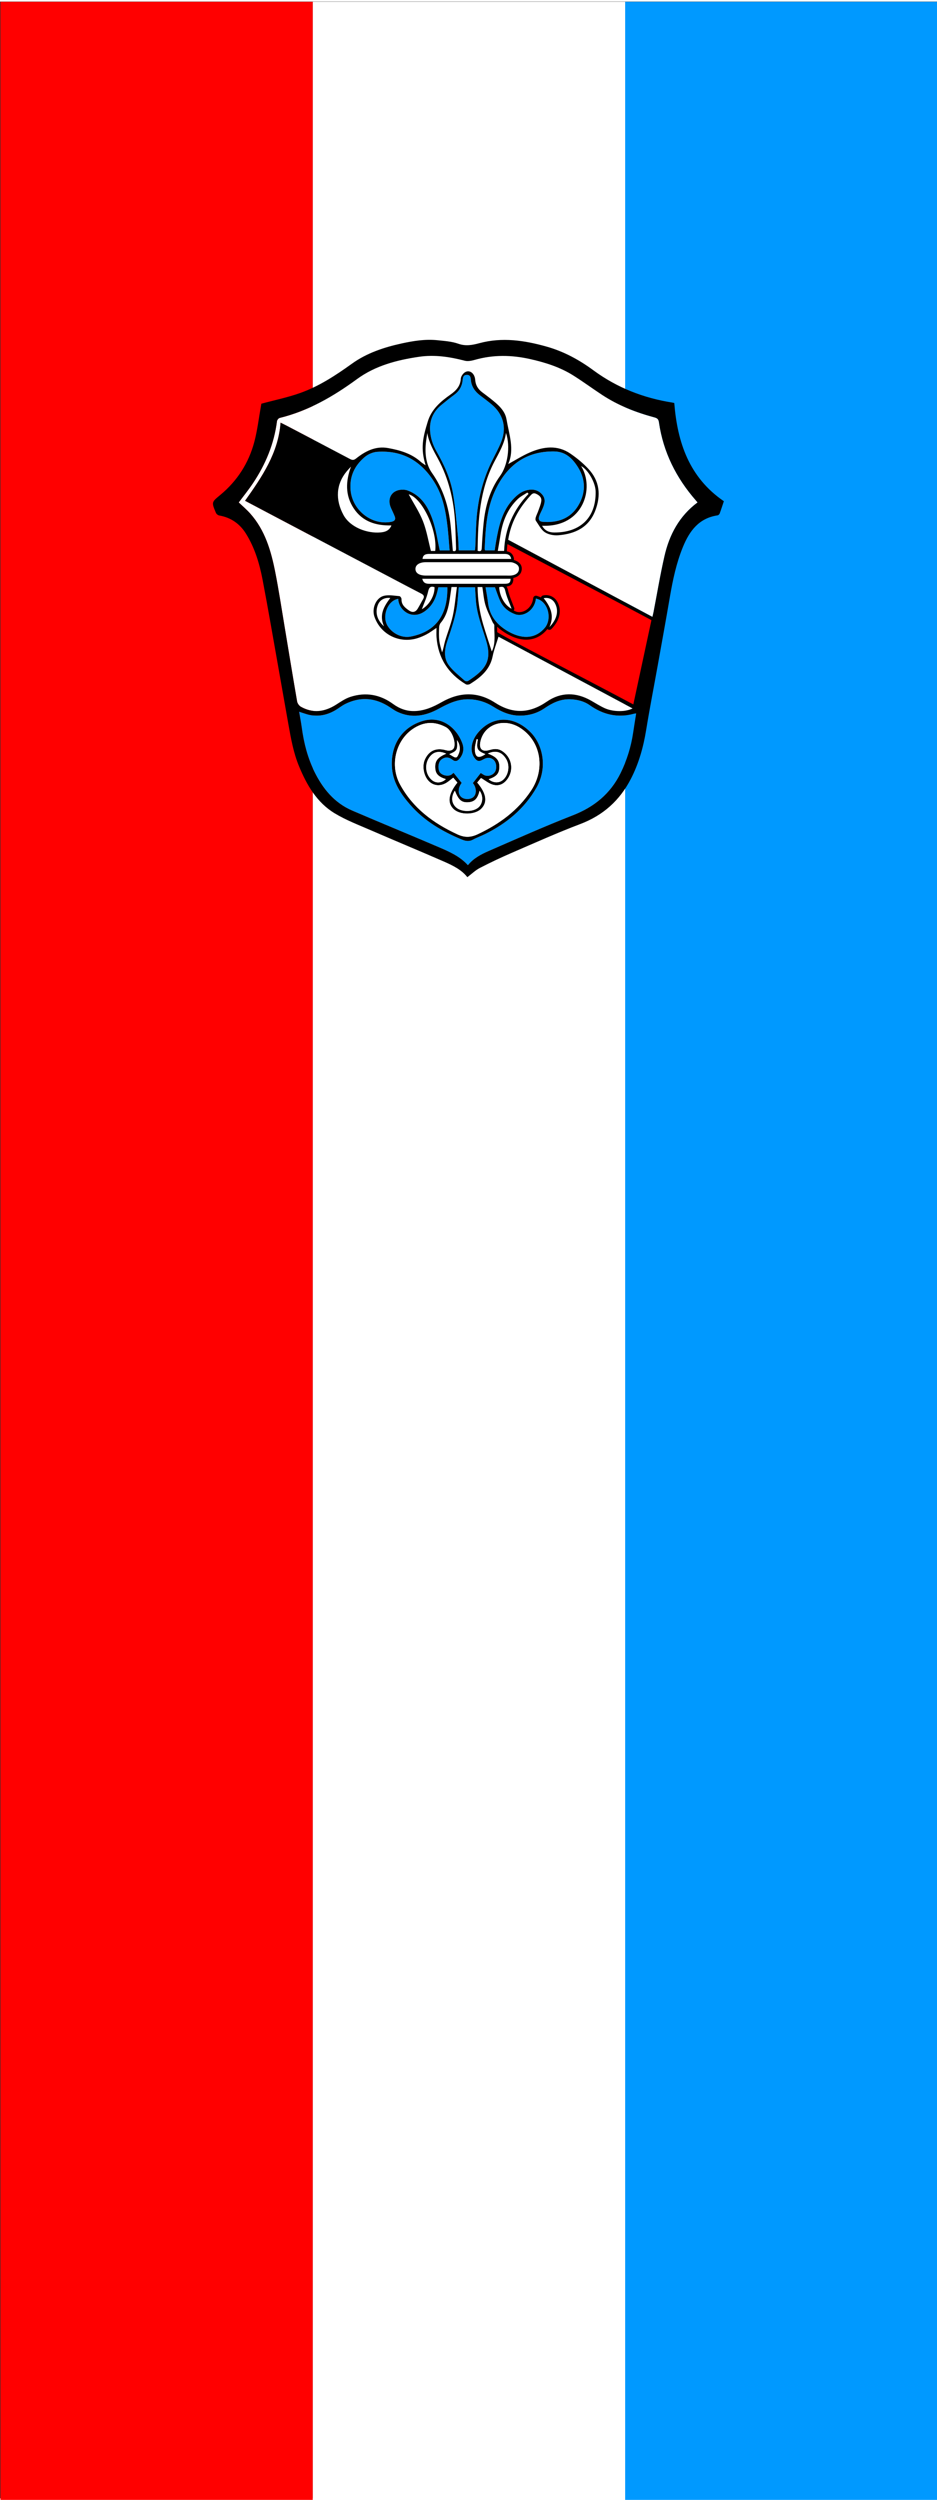 <?xml version="1.0" encoding="UTF-8" standalone="no"?>
<svg
   xmlns:dc="http://purl.org/dc/elements/1.1/"
   xmlns:cc="http://creativecommons.org/ns#"
   xmlns:rdf="http://www.w3.org/1999/02/22-rdf-syntax-ns#"
   xmlns:svg="http://www.w3.org/2000/svg"
   xmlns="http://www.w3.org/2000/svg"
   xmlns:sodipodi="http://sodipodi.sourceforge.net/DTD/sodipodi-0.dtd"
   xmlns:inkscape="http://www.inkscape.org/namespaces/inkscape"
   width="300"
   height="800"
   viewBox="0 0 29.982 79.85"
   version="1.1"
   xml:space="preserve"
   style="clip-rule:evenodd;fill-rule:evenodd;stroke-linejoin:round;stroke-miterlimit:1.414"
   id="svg151"
   sodipodi:docname="Iffeldorf Banner.svg"
   inkscape:version="0.92.4 (5da689c313, 2019-01-14)"><rect x="0" y="0" width="29.982" height="79.85" fill="#333333" stroke="none"/><defs
   id="defs155" /><sodipodi:namedview
   pagecolor="#ffffff"
   bordercolor="#666666"
   borderopacity="1"
   objecttolerance="10"
   gridtolerance="10"
   guidetolerance="10"
   inkscape:pageopacity="0"
   inkscape:pageshadow="2"
   inkscape:window-width="1920"
   inkscape:window-height="1137"
   id="namedview153"
   showgrid="false"
   fit-margin-top="0"
   fit-margin-left="0"
   fit-margin-right="0"
   fit-margin-bottom="0"
   inkscape:zoom="0.74246213"
   inkscape:cx="-194.53567"
   inkscape:cy="397.49772"
   inkscape:window-x="1912"
   inkscape:window-y="-8"
   inkscape:window-maximized="1"
   inkscape:current-layer="Ebene 1" />
    <g
   transform="matrix(4.167,0,0,4.167,-191.132,-258.514)"
   id="g149">
        <g
   id="Ebene 1"
   transform="scale(0.24)">
            
            
            
            
            
            
            
            
            
            
            
            
            
            
            
            
            
            
            
            
            
            
            
            
            
            
            
            
            
            
            
            
            
        <rect
   style="opacity:1;fill:#ff0000;fill-opacity:1;stroke:none;stroke-width:0.074;stroke-linecap:round;stroke-linejoin:round;stroke-miterlimit:4;stroke-dasharray:none;stroke-opacity:1"
   id="rect946"
   width="9.994"
   height="79.951"
   x="191.132"
   y="258.5" /><rect
   style="opacity:1;fill:#0099ff;fill-opacity:1;stroke:none;stroke-width:0.116;stroke-linecap:round;stroke-linejoin:round;stroke-miterlimit:4;stroke-dasharray:none;stroke-opacity:1"
   id="rect948"
   width="9.994"
   height="79.951"
   x="211.119"
   y="258.5" /><rect
   style="clip-rule:evenodd;opacity:1;fill:#ffffff;fill-opacity:1;fill-rule:evenodd;stroke:none;stroke-width:0.116;stroke-linecap:round;stroke-linejoin:round;stroke-miterlimit:4;stroke-dasharray:none;stroke-opacity:1"
   id="rect948-8"
   width="9.994"
   height="79.951"
   x="201.125"
   y="258.5" /><g
   id="g944"
   transform="matrix(0.287,0,0,0.287,143.076,189.373)"><g
     id="g4"
     transform="matrix(0.414,0,0,0.414,190.303,277.75)">
                <path
   inkscape:connector-curvature="0"
   id="path2"
   style="fill:#ffffff;fill-rule:nonzero"
   d="m 132.493,45.64 c -4.928,3.668 -7.584,8.683 -8.899,14.417 -1.149,5.009 -1.986,10.09 -2.964,15.138 -0.069,0.352 -0.163,0.698 -0.294,1.251 -12.974,-6.933 -25.89,-13.836 -38.837,-20.755 0.632,-3.983 2.279,-7.418 4.773,-10.47 0.328,-0.403 0.652,-0.812 1.007,-1.19 0.452,-0.483 0.837,-1.119 1.694,-0.733 0.867,0.392 1.574,0.966 1.438,1.968 -0.119,0.887 -0.496,1.743 -0.793,2.601 -0.208,0.601 -0.508,1.171 -0.697,1.778 -0.087,0.281 -0.125,0.699 0.023,0.911 0.758,1.091 1.396,2.419 2.442,3.113 0.973,0.646 2.431,0.902 3.632,0.803 4.482,-0.368 8.192,-2.082 9.931,-6.63 1.573,-4.114 1.2,-7.974 -1.876,-11.256 -1.433,-1.528 -3.091,-2.899 -4.823,-4.084 -3.494,-2.389 -7.234,-1.896 -10.864,-0.34 -2.058,0.882 -3.969,2.109 -5.888,3.149 1.765,-3.91 0.238,-7.984 -0.456,-12.043 -0.423,-2.47 -2.406,-4.057 -4.294,-5.563 -0.746,-0.596 -1.518,-1.159 -2.279,-1.736 -1.104,-0.839 -1.749,-1.883 -1.857,-3.328 -0.136,-1.799 -1.556,-2.814 -2.779,-2.019 -0.529,0.343 -1.061,1.108 -1.096,1.71 -0.119,2.038 -1.293,3.232 -2.828,4.311 -2.642,1.856 -5.063,3.955 -6.055,7.186 -1.329,4.331 -2.026,7.237 -0.586,11.825 -0.547,-0.389 -0.968,-0.632 -1.322,-0.949 -2.514,-2.25 -5.621,-3.132 -8.814,-3.706 -3.32,-0.597 -6.096,0.822 -8.594,2.815 -0.636,0.507 -1.045,0.45 -1.669,0.12 -5.708,-3.017 -11.427,-6.009 -17.144,-9.007 -0.451,-0.236 -0.909,-0.455 -1.516,-0.757 -0.617,8.203 -4.999,14.587 -9.566,21.022 2.57,1.358 5.058,2.675 7.549,3.988 10.825,5.707 21.651,11.412 32.477,17.117 2.467,1.299 4.929,2.609 7.411,3.88 0.718,0.367 0.917,0.79 0.493,1.505 -0.506,0.853 -0.941,1.748 -1.466,2.588 -0.605,0.966 -1.437,1.071 -2.35,0.431 -1.062,-0.744 -2.047,-1.534 -1.984,-3.048 0.011,-0.267 -0.336,-0.771 -0.549,-0.789 -1.373,-0.116 -2.815,-0.399 -4.12,-0.111 -2.167,0.479 -3.415,3.374 -2.617,5.662 1.688,4.835 6.74,7.22 11.486,5.792 0.902,-0.271 1.784,-0.66 2.617,-1.105 0.837,-0.448 1.6,-1.033 2.601,-1.694 0,0.919 -0.053,1.729 0.009,2.531 0.432,5.576 3.127,9.765 7.883,12.64 0.276,0.168 0.858,0.108 1.154,-0.077 2.864,-1.789 5.353,-3.862 6.074,-7.455 0.353,-1.759 1.023,-3.454 1.577,-5.267 11.876,6.349 23.985,12.821 36.118,19.308 -1.77,0.954 -5.223,0.971 -7.498,-0.061 -1.265,-0.574 -2.447,-1.329 -3.656,-2.021 -4.05,-2.318 -8.145,-2.371 -11.978,0.269 -4.671,3.218 -9.206,3.311 -13.931,0.256 -4.738,-3.063 -9.569,-2.865 -14.367,-0.137 -2.283,1.298 -4.604,2.336 -7.299,2.4 -2.186,0.052 -4.064,-0.659 -5.787,-1.916 -3.5,-2.555 -7.355,-3.23 -11.456,-1.913 -1.373,0.442 -2.63,1.309 -3.867,2.096 -3.074,1.956 -6.225,2.407 -9.488,0.578 -0.47,-0.264 -0.931,-0.9 -1.022,-1.428 C 23.486,92.45 22.391,85.676 21.259,78.908 20.443,74.028 19.706,69.131 18.743,64.279 17.619,58.609 16.004,53.095 12.032,48.636 11.083,47.57 9.981,46.64 8.942,45.641 c 1.241,-1.669 2.617,-3.365 3.825,-5.173 3.389,-5.076 5.691,-10.587 6.468,-16.689 0.042,-0.329 0.422,-0.808 0.727,-0.883 7.742,-1.899 14.451,-5.79 20.822,-10.452 4.945,-3.619 10.742,-5.133 16.719,-6.007 4.187,-0.612 8.265,0.007 12.324,1.066 0.836,0.218 1.861,-0.007 2.735,-0.254 4.93,-1.395 9.871,-1.311 14.821,-0.201 4.102,0.92 8.098,2.182 11.681,4.441 2.629,1.658 5.136,3.506 7.735,5.214 4.342,2.854 9.125,4.716 14.117,6.056 0.777,0.209 1.067,0.527 1.184,1.334 1.161,8.01 4.639,14.939 9.935,21.001 0.13,0.148 0.253,0.301 0.458,0.546" />
            </g><g
     id="g8"
     transform="matrix(0.414,0,0,0.414,190.303,277.75)">
                <path
   inkscape:connector-curvature="0"
   id="path6"
   style="fill:#0099ff;fill-opacity:1;fill-rule:nonzero"
   d="m 66.784,118.407 c -0.261,0.223 -0.418,0.398 -0.611,0.514 -1.009,0.611 -2.831,0.099 -3.229,-0.894 -0.452,-1.13 -0.21,-2.616 0.594,-3.216 0.99,-0.739 1.977,-0.662 2.96,0.098 0.679,0.524 1.299,0.41 1.875,-0.271 1.063,-1.258 1.298,-2.737 0.766,-4.171 -1.612,-4.347 -5.719,-7.444 -10.572,-6.032 -5.967,1.736 -8.955,6.932 -8.325,13.053 0.386,3.762 2.473,6.783 4.89,9.553 3.762,4.312 8.552,7.115 13.771,9.297 1.11,0.464 2.077,0.634 3.178,0.032 1.012,-0.554 2.117,-0.936 3.153,-1.449 5.782,-2.859 10.59,-6.787 13.849,-12.471 3.117,-5.434 1.74,-11.638 -1.597,-14.987 -4.487,-4.504 -10.285,-4.454 -14.123,0.161 -1.835,2.205 -2.263,4.921 -0.98,6.715 0.747,1.044 1.322,1.103 2.432,0.456 0.47,-0.274 1.121,-0.486 1.632,-0.396 1.414,0.247 2.074,1.56 1.734,3.16 -0.242,1.14 -1.556,1.913 -2.831,1.588 -0.429,-0.11 -0.805,-0.434 -1.244,-0.682 -0.724,0.923 -1.43,1.824 -2.125,2.711 0.995,1.189 1.057,2.92 0.188,3.726 -0.814,0.756 -2.496,0.761 -3.329,0.011 -0.933,-0.84 -0.898,-2.465 0.13,-3.778 -0.704,-0.879 -1.419,-1.771 -2.186,-2.728 m 49.183,-15.996 c -0.282,1.786 -0.562,3.465 -0.809,5.149 -0.562,3.82 -1.688,7.46 -3.396,10.924 -2.733,5.543 -7.08,9.11 -12.846,11.357 -7.652,2.983 -15.161,6.336 -22.694,9.619 -2.07,0.902 -4.102,1.976 -5.569,3.812 -2.126,-2.361 -4.952,-3.616 -7.77,-4.823 -7.777,-3.33 -15.606,-6.537 -23.378,-9.878 -4.83,-2.076 -7.942,-5.911 -10.208,-10.518 -1.835,-3.729 -2.837,-7.697 -3.39,-11.798 -0.185,-1.377 -0.457,-2.742 -0.722,-4.3 0.761,0.247 1.375,0.458 1.995,0.647 2.812,0.861 5.442,0.384 7.92,-1.114 0.854,-0.516 1.64,-1.158 2.529,-1.6 3.788,-1.883 7.54,-1.752 11.203,0.375 0.966,0.561 1.851,1.282 2.855,1.753 3.848,1.805 7.559,1.103 11.121,-0.848 2.58,-1.414 5.156,-2.65 8.229,-2.543 2.355,0.082 4.465,0.742 6.427,1.982 2.191,1.384 4.486,2.41 7.156,2.415 2.432,0.005 4.649,-0.611 6.663,-1.981 2.074,-1.411 4.232,-2.508 6.872,-2.42 1.942,0.065 3.744,0.494 5.308,1.601 3.64,2.578 7.561,3.483 11.908,2.282 0.142,-0.039 0.293,-0.047 0.596,-0.093" />
            </g><g
     id="g12"
     transform="matrix(0.414,0,0,0.414,190.303,277.75)">
                <path
   inkscape:connector-curvature="0"
   id="path10"
   style="fill:#0099ff;fill-opacity:1;fill-rule:nonzero"
   d="M 72.533,58.544 H 68.178 C 68.106,57.227 68.09,55.96 67.959,54.704 67.566,50.938 67.285,47.151 66.666,43.421 65.981,39.296 64.264,35.509 62.189,31.883 c -1.021,-1.782 -1.648,-3.696 -1.732,-5.787 -0.111,-2.772 0.955,-4.97 3.056,-6.703 1.14,-0.94 2.295,-1.864 3.483,-2.742 1.337,-0.987 2.074,-2.276 2.241,-3.924 0.069,-0.68 0.145,-1.403 1.105,-1.422 0.983,-0.02 1.05,0.724 1.112,1.395 0.166,1.809 1.124,3.11 2.521,4.168 1.05,0.795 2.11,1.582 3.114,2.433 3.069,2.604 4.038,6.154 2.57,9.926 -0.734,1.887 -1.744,3.667 -2.634,5.492 -2.446,5.018 -3.717,10.341 -4.085,15.888 -0.153,2.312 -0.193,4.631 -0.291,6.946 -0.014,0.31 -0.071,0.619 -0.116,0.991" />
            </g><g
     id="g16"
     transform="matrix(0.414,0,0,0.414,190.303,277.75)">
                <path
   inkscape:connector-curvature="0"
   id="path14"
   style="fill:#0099ff;fill-opacity:1;fill-rule:nonzero"
   d="m 77.867,58.549 h -2.554 c -0.066,-0.159 -0.153,-0.268 -0.148,-0.373 0.229,-5.28 0.492,-10.6 2.7,-15.484 3.226,-7.139 8.532,-10.881 16.032,-10.778 3.078,0.043 4.928,1.918 6.388,4.234 2.155,3.416 2.107,7.037 0.031,10.422 -2.137,3.482 -5.556,4.604 -9.515,4.288 -0.971,-0.078 -1.24,-0.672 -0.956,-1.504 0.243,-0.713 0.627,-1.377 0.925,-2.073 0.535,-1.25 0.908,-2.522 -0.084,-3.722 -1.054,-1.275 -2.451,-1.566 -4.012,-1.245 -1.422,0.293 -2.496,1.105 -3.52,2.129 -3.281,3.283 -4.176,7.522 -4.938,11.833 -0.124,0.706 -0.218,1.416 -0.349,2.273" />
            </g><g
     id="g20"
     transform="matrix(0.414,0,0,0.414,190.303,277.75)">
                <path
   inkscape:connector-curvature="0"
   id="path18"
   style="fill:#0099ff;fill-opacity:1;fill-rule:nonzero"
   d="M 65.723,58.563 H 63.07 c -0.609,-2.722 -0.989,-5.471 -1.859,-8.054 -1.187,-3.527 -3.023,-6.698 -6.828,-8.102 -0.331,-0.122 -0.699,-0.178 -1.054,-0.197 -2.985,-0.16 -4.611,2.194 -3.399,4.908 0.341,0.765 0.719,1.515 1.022,2.294 0.326,0.84 -0.083,1.281 -0.904,1.442 -5.296,1.038 -10.495,-3.091 -10.984,-8.485 -0.34,-3.76 1.086,-6.65 3.814,-8.954 0.886,-0.749 2.181,-1.318 3.33,-1.399 6.843,-0.485 11.908,2.504 15.473,8.266 2.318,3.746 3.037,7.94 3.516,12.202 0.222,1.974 0.346,3.959 0.526,6.079" />
            </g><g
     id="g24"
     transform="matrix(0.414,0,0,0.414,190.303,277.75)">
                <path
   inkscape:connector-curvature="0"
   id="path22"
   style="fill:#0099ff;fill-opacity:1;fill-rule:nonzero"
   d="m 68.187,68.474 h 4.388 c 0.076,1.231 0.13,2.452 0.23,3.67 0.299,3.659 1.638,7.042 2.704,10.511 1.728,5.624 -0.098,7.952 -4.759,11.008 -0.225,0.148 -0.773,0.122 -0.963,-0.051 -1.466,-1.328 -3.086,-2.557 -4.257,-4.118 -1.413,-1.885 -1.195,-4.19 -0.496,-6.337 1.137,-3.488 2.421,-6.93 2.797,-10.614 0.134,-1.309 0.231,-2.622 0.356,-4.069" />
            </g><g
     id="g28"
     transform="matrix(0.414,0,0,0.414,190.303,277.75)">
                <path
   inkscape:connector-curvature="0"
   id="path26"
   style="fill:#0099ff;fill-opacity:1;fill-rule:nonzero"
   d="m 51.895,71.592 c 0.071,2.962 3.55,5.802 7.039,3.418 1.967,-1.344 2.978,-3.265 3.518,-5.503 0.082,-0.34 0.159,-0.681 0.241,-1.031 h 2.425 c 0.117,6.787 -2.53,11.84 -9.883,13.271 -2.38,0.462 -4.992,-0.842 -6.238,-2.934 -1.561,-2.621 0.062,-6.791 2.898,-7.221" />
            </g><g
     id="g32"
     transform="matrix(0.414,0,0,0.414,190.303,277.75)">
                <path
   inkscape:connector-curvature="0"
   id="path30"
   style="fill:#0099ff;fill-opacity:1;fill-rule:nonzero"
   d="m 75.405,68.483 h 2.536 c 0.478,1.268 0.874,2.558 1.442,3.767 0.798,1.699 2.184,2.793 3.939,3.462 2.173,0.829 5.272,-0.856 5.652,-4.222 0.423,0.167 0.849,0.27 1.204,0.488 2.345,1.443 2.956,5.297 1.192,7.4 -2.346,2.798 -5.724,3.228 -9.546,1.157 -3.193,-1.73 -5.344,-4.233 -5.772,-7.99 -0.152,-1.328 -0.418,-2.643 -0.647,-4.062" />
            </g><g
     id="g36"
     transform="matrix(0.414,0,0,0.414,190.303,277.75)">
                <path
   inkscape:connector-curvature="0"
   id="path34"
   style="fill:#ffffff;fill-rule:nonzero"
   d="m 70.463,65.325 c -3.717,10e-4 -7.434,0.002 -11.15,0 -1.759,-0.001 -2.788,-0.662 -2.789,-1.783 -10e-4,-1.097 1.085,-1.816 2.782,-1.817 7.434,-0.003 14.867,-0.002 22.301,0.002 0.358,0 0.737,-0.03 1.069,0.074 0.912,0.285 1.827,0.746 1.722,1.844 -0.099,1.034 -0.964,1.517 -1.947,1.651 -0.511,0.07 -1.038,0.027 -1.557,0.027 -3.477,0.002 -6.954,0.001 -10.431,0.002" />
            </g><g
     id="g40"
     transform="matrix(0.414,0,0,0.414,190.303,277.75)">
                <path
   inkscape:connector-curvature="0"
   id="path38"
   style="fill:#ffffff;fill-rule:nonzero"
   d="m 39.168,35.992 c -1.428,3.917 -1.618,7.693 0.735,11.246 2.351,3.551 5.942,4.687 10.151,4.588 -0.597,1.486 -1.801,1.785 -2.942,1.888 -3.5,0.315 -8.122,-1.3 -9.966,-4.695 -2.25,-4.142 -1.984,-8.294 0.838,-11.715 0.375,-0.454 0.788,-0.875 1.184,-1.312" />
            </g><g
     id="g44"
     transform="matrix(0.414,0,0,0.414,190.303,277.75)">
                <path
   inkscape:connector-curvature="0"
   id="path42"
   style="fill:#ffffff;fill-rule:nonzero"
   d="m 90.629,51.91 c 11.197,0.462 14.179,-10.234 10.505,-16.054 1.838,0.933 3.881,4.404 3.915,6.9 0.1,7.195 -4.358,11.006 -11.135,10.975 -1.271,-0.005 -2.517,-0.383 -3.285,-1.821" />
            </g><g
     id="g48"
     transform="matrix(0.414,0,0,0.414,190.303,277.75)">
                <path
   inkscape:connector-curvature="0"
   id="path46"
   style="fill:#ffffff;fill-rule:nonzero"
   d="m 73.269,58.663 c 0.082,-8.335 0.591,-16.519 4.535,-24.043 1.276,-2.433 2.69,-4.796 3.1,-7.699 1.253,3.735 0.435,8.793 -1.586,11.579 -2.753,3.792 -3.973,8.137 -4.44,12.725 -0.226,2.222 -0.377,4.453 -0.493,6.684 -0.041,0.779 -0.313,1.001 -1.116,0.754" />
            </g><g
     id="g52"
     transform="matrix(0.414,0,0,0.414,190.303,277.75)">
                <path
   inkscape:connector-curvature="0"
   id="path50"
   style="fill:#ffffff;fill-rule:nonzero"
   d="m 59.711,26.952 c 0.435,2.561 1.671,4.716 2.847,6.879 2.932,5.39 4.302,11.195 4.651,17.271 0.13,2.27 0.155,4.546 0.246,6.818 0.026,0.648 -0.12,1.024 -0.862,0.765 -0.195,-2.266 -0.356,-4.524 -0.588,-6.775 -0.533,-5.142 -1.978,-9.904 -5.039,-14.225 -1.56,-2.202 -1.907,-5.036 -1.653,-7.808 0.09,-0.979 0.263,-1.95 0.398,-2.925" />
            </g><g
     id="g56"
     transform="matrix(0.414,0,0,0.414,190.303,277.75)">
                <path
   inkscape:connector-curvature="0"
   id="path54"
   style="fill:#ffffff;fill-rule:nonzero"
   d="m 58.429,60.853 c 0.13,-1.264 1.014,-1.36 1.972,-1.36 4.717,0.002 9.435,10e-4 14.152,10e-4 1.998,0 3.997,-0.003 5.996,10e-4 0.868,0.002 1.548,0.27 1.766,1.358 z" />
            </g><g
     id="g60"
     transform="matrix(0.414,0,0,0.414,190.303,277.75)">
                <path
   inkscape:connector-curvature="0"
   id="path58"
   style="fill:#ffffff;fill-rule:nonzero"
   d="m 66.231,68.404 h 1.456 c -0.36,2.641 -0.554,5.22 -1.099,7.723 -0.507,2.322 -1.421,4.553 -2.092,6.842 -0.278,0.949 -0.391,1.947 -0.808,3.038 -0.258,-1.062 -0.622,-2.112 -0.746,-3.189 -0.136,-1.185 -0.087,-2.397 -0.042,-3.594 0.016,-0.402 0.174,-0.876 0.43,-1.179 1.594,-1.887 2.108,-4.164 2.453,-6.512 0.15,-1.02 0.293,-2.042 0.448,-3.129" />
            </g><g
     id="g64"
     transform="matrix(0.414,0,0,0.414,190.303,277.75)">
                <path
   inkscape:connector-curvature="0"
   id="path62"
   style="fill:#ffffff;fill-rule:nonzero"
   d="m 73.259,68.415 h 1.282 c 0.263,1.628 0.368,3.276 0.823,4.821 0.475,1.611 1.283,3.125 1.958,4.676 0.122,0.28 0.452,0.537 0.444,0.798 -0.061,2.254 0.399,4.555 -0.534,6.739 -0.088,0.206 -0.207,0.4 -0.155,0.301 -0.752,-2.355 -1.61,-4.865 -2.353,-7.408 -0.937,-3.215 -1.428,-6.506 -1.465,-9.927" />
            </g><g
     id="g68"
     transform="matrix(0.414,0,0,0.414,190.303,277.75)">
                <path
   inkscape:connector-curvature="0"
   id="path66"
   style="fill:#ffffff;fill-rule:nonzero"
   d="m 58.358,66.183 h 23.795 c -0.055,1.06 -0.355,1.342 -1.587,1.35 -2.953,0.019 -5.906,0.006 -8.86,0.005 -3.831,-10e-4 -7.662,-0.006 -11.493,-0.002 -0.86,0 -1.566,-0.199 -1.855,-1.353" />
            </g><g
     id="g72"
     transform="matrix(0.414,0,0,0.414,190.303,277.75)">
                <path
   inkscape:connector-curvature="0"
   id="path70"
   style="fill:#ffffff;fill-rule:nonzero"
   d="m 86.985,43.328 c -4.116,4.297 -6.375,9.387 -6.586,15.371 h -1.704 c 0.258,-1.519 0.52,-2.95 0.742,-4.387 0.572,-3.685 1.937,-6.998 4.671,-9.609 0.732,-0.7 1.695,-1.157 2.552,-1.725 0.108,0.116 0.217,0.233 0.325,0.35" />
            </g><g
     id="g76"
     transform="matrix(0.414,0,0,0.414,190.303,277.75)">
                <path
   inkscape:connector-curvature="0"
   id="path74"
   style="fill:#ffffff;fill-rule:nonzero"
   d="m 54.706,43.451 c 3.633,0.97 7.795,9.726 7.142,15.255 h -1.155 c -0.712,-2.751 -1.154,-5.491 -2.148,-8.015 -0.996,-2.531 -2.542,-4.846 -3.839,-7.24" />
            </g><g
     id="g80"
     transform="matrix(0.414,0,0,0.414,190.303,277.75)">
                <path
   inkscape:connector-curvature="0"
   id="path78"
   style="fill:#ffffff;fill-rule:nonzero"
   d="m 49.752,71.348 c -1.694,2.248 -3.081,4.566 -1.695,7.639 -1.918,-1.694 -2.465,-3.863 -1.594,-5.9 0.531,-1.244 1.783,-1.913 3.289,-1.739" />
            </g><g
     id="g84"
     transform="matrix(0.414,0,0,0.414,190.303,277.75)">
                <path
   inkscape:connector-curvature="0"
   id="path82"
   style="fill:#ffffff;fill-rule:nonzero"
   d="m 92.591,79.193 c 1.22,-2.685 0.701,-5.024 -1.543,-7.781 1.246,-0.276 2.414,0.242 3.026,1.343 1.103,1.981 0.621,4.289 -1.483,6.438" />
            </g><g
     id="g88"
     transform="matrix(0.414,0,0,0.414,190.303,277.75)">
                <path
   inkscape:connector-curvature="0"
   id="path86"
   style="fill:#ffffff;fill-rule:nonzero"
   d="m 58.248,74.382 c 0.573,-1.562 1.318,-3.119 1.689,-4.761 0.259,-1.149 0.648,-1.512 1.726,-1.178 0.08,2.25 -1.457,4.862 -3.415,5.939" />
            </g><g
     id="g92"
     transform="matrix(0.414,0,0,0.414,190.303,277.75)">
                <path
   inkscape:connector-curvature="0"
   id="path90"
   style="fill:#ffffff;fill-rule:nonzero"
   d="m 79.066,68.456 c 0.878,-0.233 1.377,-0.197 1.643,0.967 0.383,1.678 1.131,3.272 1.697,4.829 -1.782,-0.876 -3.204,-3.277 -3.34,-5.796" />
            </g><g
     id="g96"
     transform="matrix(0.414,0,0,0.414,190.303,277.75)">
                <path
   inkscape:connector-curvature="0"
   id="path94"
   style="fill:#000000;fill-rule:nonzero"
   d="m 65.634,113.398 c 0.262,0.155 0.5,0.289 0.73,0.435 1.119,0.709 1.327,0.641 1.836,-0.614 0.484,-1.191 0.307,-2.524 -0.474,-3.582 0.153,2.651 0.058,2.825 -2.092,3.761 m 7.694,-3.991 c -0.116,-0.009 -0.231,-0.017 -0.347,-0.026 -0.166,0.949 -0.51,1.906 -0.462,2.843 0.101,1.993 0.929,2.369 2.582,1.338 0.079,-0.049 0.15,-0.112 0.244,-0.184 -2.203,-0.889 -2.48,-1.445 -2.017,-3.971 m -8.521,3.858 c -2.042,-0.916 -3.634,-0.497 -4.71,1.24 -1.202,1.94 -0.768,4.601 0.972,5.951 1.068,0.829 2.575,0.689 3.648,-0.34 -2.089,-0.665 -2.812,-1.454 -2.873,-3.133 -0.064,-1.8 0.686,-2.741 2.963,-3.718 m 11.205,-0.035 c 2.361,0.871 3.158,1.839 3.113,3.664 -0.043,1.731 -0.75,2.528 -2.884,3.249 1.174,1.012 2.708,1.107 3.793,0.234 1.492,-1.201 2.003,-3.768 0.974,-5.573 -0.88,-1.543 -2.377,-2.756 -4.996,-1.574 m -2.217,10.004 c -0.505,2.125 -1.359,3.001 -3.026,3.106 -1.822,0.115 -2.625,-0.573 -3.637,-3.113 -1.08,1.695 -0.915,3.439 0.431,4.572 1.473,1.239 4.622,1.163 6.011,-0.146 1.143,-1.077 1.242,-3.055 0.221,-4.419 m -0.637,-2.205 c 2.5,2.96 2.84,5.33 1.067,7.074 -1.702,1.675 -5.689,1.716 -7.421,0.077 -1.763,-1.669 -1.429,-4.087 1.015,-7.141 -0.373,-0.439 -0.753,-0.885 -1.12,-1.315 -0.619,0.474 -1.132,0.922 -1.698,1.288 -1.657,1.071 -3.447,0.967 -4.753,-0.234 -1.477,-1.359 -2.019,-4.155 -1.162,-5.989 1.102,-2.36 3.024,-3.205 5.612,-2.467 1.135,0.324 2.058,-0.02 2.267,-0.844 0.416,-1.644 -0.718,-4.536 -2.247,-5.349 -2.362,-1.257 -4.81,-1.559 -7.348,-0.401 -5.798,2.646 -8.09,10.131 -4.987,15.822 3.483,6.389 8.953,10.414 15.416,13.411 1.998,0.926 3.595,0.878 5.549,-0.045 5.779,-2.728 10.742,-6.338 14.329,-11.743 3.925,-5.913 2.605,-13.472 -3.175,-16.983 -4.32,-2.623 -9.568,-0.775 -10.499,3.905 -0.379,1.911 0.525,2.745 2.4,2.198 1.136,-0.331 2.231,-0.498 3.337,0.176 2.71,1.652 3.413,5.114 1.52,7.674 -1.137,1.538 -2.679,2.035 -4.424,1.267 -0.926,-0.407 -1.749,-1.047 -2.654,-1.604 -0.313,0.373 -0.643,0.768 -1.024,1.223 m -6.373,-2.622 c 0.767,0.957 1.482,1.849 2.186,2.727 -1.028,1.314 -1.063,2.939 -0.131,3.778 0.834,0.751 2.516,0.746 3.329,-0.01 0.87,-0.807 0.807,-2.537 -0.187,-3.726 0.694,-0.887 1.401,-1.789 2.124,-2.712 0.44,0.249 0.815,0.573 1.245,0.683 1.274,0.325 2.589,-0.448 2.831,-1.588 0.34,-1.6 -0.321,-2.913 -1.734,-3.16 -0.511,-0.09 -1.162,0.122 -1.632,0.396 -1.111,0.647 -1.685,0.587 -2.432,-0.457 -1.283,-1.793 -0.855,-4.509 0.979,-6.715 3.839,-4.614 9.636,-4.664 14.124,-0.161 3.337,3.349 4.713,9.553 1.597,14.988 -3.26,5.684 -8.067,9.612 -13.849,12.471 -1.037,0.513 -2.141,0.895 -3.153,1.448 -1.102,0.603 -2.068,0.433 -3.178,-0.031 -5.22,-2.182 -10.01,-4.986 -13.772,-9.298 -2.417,-2.769 -4.503,-5.79 -4.89,-9.552 -0.629,-6.121 2.358,-11.317 8.325,-13.053 4.854,-1.413 8.961,1.685 10.573,6.031 0.532,1.435 0.296,2.914 -0.767,4.172 -0.576,0.681 -1.196,0.795 -1.874,0.271 -0.983,-0.76 -1.97,-0.837 -2.961,-0.098 -0.804,0.6 -1.046,2.086 -0.593,3.215 0.397,0.994 2.22,1.506 3.229,0.895 0.192,-0.116 0.349,-0.291 0.611,-0.514" />
            </g><g
     id="g100"
     transform="matrix(0.414,0,0,0.414,190.303,277.75)">
                <path
   inkscape:connector-curvature="0"
   id="path98"
   style="fill:#ffffff;fill-rule:nonzero"
   d="m 73.158,121.029 c 0.381,-0.455 0.711,-0.85 1.024,-1.223 0.905,0.556 1.728,1.196 2.653,1.603 1.746,0.768 3.288,0.271 4.425,-1.266 1.893,-2.56 1.189,-6.022 -1.52,-7.674 -1.106,-0.675 -2.202,-0.508 -3.338,-0.176 -1.874,0.546 -2.779,-0.287 -2.399,-2.199 0.93,-4.679 6.179,-6.527 10.498,-3.904 5.78,3.511 7.101,11.07 3.176,16.983 -3.588,5.404 -8.551,9.014 -14.33,11.743 -1.953,0.922 -3.551,0.971 -5.549,0.044 -6.462,-2.996 -11.933,-7.021 -15.416,-13.41 -3.102,-5.691 -0.811,-13.176 4.987,-15.822 2.539,-1.158 4.987,-0.856 7.348,0.4 1.529,0.814 2.664,3.706 2.247,5.35 -0.209,0.824 -1.132,1.167 -2.267,0.844 -2.587,-0.738 -4.509,0.107 -5.612,2.467 -0.857,1.834 -0.314,4.629 1.163,5.989 1.305,1.201 3.096,1.304 4.752,0.234 0.566,-0.366 1.08,-0.815 1.699,-1.288 0.366,0.43 0.746,0.876 1.12,1.314 -2.444,3.055 -2.778,5.473 -1.016,7.141 1.732,1.64 5.719,1.599 7.422,-0.076 1.773,-1.745 1.433,-4.115 -1.067,-7.074" />
            </g><g
     id="g104"
     transform="matrix(0.414,0,0,0.414,190.303,277.75)">
                <path
   inkscape:connector-curvature="0"
   id="path102"
   style="fill:#ffffff;fill-rule:nonzero"
   d="m 73.795,123.234 c 1.021,1.364 0.922,3.342 -0.221,4.42 -1.389,1.308 -4.538,1.385 -6.011,0.145 -1.347,-1.132 -1.511,-2.877 -0.431,-4.572 1.012,2.54 1.815,3.228 3.637,3.113 1.667,-0.105 2.521,-0.981 3.026,-3.106" />
            </g><g
     id="g108"
     transform="matrix(0.414,0,0,0.414,190.303,277.75)">
                <path
   inkscape:connector-curvature="0"
   id="path106"
   style="fill:#ffffff;fill-rule:nonzero"
   d="m 76.011,113.23 c 2.62,-1.182 4.116,0.031 4.996,1.574 1.029,1.804 0.518,4.371 -0.974,5.572 -1.084,0.873 -2.618,0.779 -3.793,-0.234 2.134,-0.721 2.842,-1.517 2.885,-3.248 0.045,-1.826 -0.752,-2.794 -3.114,-3.664" />
            </g><g
     id="g112"
     transform="matrix(0.414,0,0,0.414,190.303,277.75)">
                <path
   inkscape:connector-curvature="0"
   id="path110"
   style="fill:#ffffff;fill-rule:nonzero"
   d="m 64.807,113.265 c -2.277,0.976 -3.028,1.918 -2.963,3.718 0.061,1.679 0.784,2.468 2.873,3.133 -1.073,1.029 -2.58,1.169 -3.649,0.34 -1.739,-1.351 -2.173,-4.011 -0.971,-5.952 1.076,-1.736 2.668,-2.155 4.71,-1.239" />
            </g><g
     id="g116"
     transform="matrix(0.414,0,0,0.414,190.303,277.75)">
                <path
   inkscape:connector-curvature="0"
   id="path114"
   style="fill:#ffffff;fill-rule:nonzero"
   d="m 73.327,109.407 c -0.463,2.526 -0.185,3.082 2.017,3.972 -0.094,0.071 -0.164,0.134 -0.243,0.184 -1.654,1.03 -2.481,0.654 -2.583,-1.338 -0.047,-0.938 0.296,-1.895 0.463,-2.844 0.115,0.009 0.231,0.017 0.346,0.026" />
            </g><g
     id="g120"
     transform="matrix(0.414,0,0,0.414,190.303,277.75)">
                <path
   inkscape:connector-curvature="0"
   id="path118"
   style="fill:#ffffff;fill-rule:nonzero"
   d="m 65.634,113.398 c 2.15,-0.936 2.245,-1.11 2.092,-3.761 0.781,1.058 0.958,2.391 0.474,3.582 -0.509,1.255 -0.717,1.323 -1.836,0.614 -0.23,-0.146 -0.468,-0.28 -0.73,-0.435" />
            </g><g
     id="g124"
     transform="matrix(0.414,0,0,0.414,190.303,277.75)">
                <path
   inkscape:connector-curvature="0"
   id="path122"
   style="fill:#000000;fill-rule:nonzero"
   d="m 79.066,68.456 c 0.136,2.519 1.558,4.92 3.34,5.796 -0.566,-1.557 -1.314,-3.151 -1.697,-4.829 -0.266,-1.164 -0.765,-1.2 -1.643,-0.967 m -20.818,5.927 c 1.958,-1.077 3.495,-3.69 3.415,-5.94 -1.078,-0.334 -1.467,0.03 -1.727,1.179 -0.37,1.642 -1.115,3.199 -1.688,4.761 m 34.343,4.81 c 2.104,-2.149 2.586,-4.457 1.483,-6.438 -0.612,-1.1 -1.78,-1.619 -3.026,-1.343 2.244,2.757 2.763,5.096 1.543,7.781 M 49.752,71.349 c -1.505,-0.175 -2.757,0.494 -3.289,1.739 -0.87,2.037 -0.324,4.206 1.594,5.899 -1.385,-3.073 10e-4,-5.391 1.695,-7.638 m 4.954,-27.898 c 1.297,2.394 2.843,4.709 3.84,7.24 0.993,2.524 1.436,5.264 2.147,8.015 h 1.155 C 62.501,53.177 58.339,44.421 54.706,43.451 m 32.279,-0.123 c -0.108,-0.117 -0.216,-0.234 -0.325,-0.351 -0.857,0.569 -1.82,1.026 -2.552,1.725 -2.734,2.612 -4.099,5.925 -4.67,9.61 -0.223,1.437 -0.484,2.868 -0.743,4.387 h 1.704 C 80.61,52.714 82.87,47.625 86.985,43.328 M 58.358,66.184 c 0.289,1.154 0.996,1.353 1.855,1.352 3.831,-0.003 7.663,0.002 11.494,0.003 2.953,0.001 5.906,0.014 8.86,-0.005 1.231,-0.008 1.532,-0.291 1.586,-1.35 z m 14.901,2.231 c 0.036,3.421 0.527,6.712 1.466,9.927 0.742,2.543 1.599,5.053 2.352,7.408 -0.052,0.099 0.066,-0.095 0.154,-0.301 0.934,-2.184 0.474,-4.485 0.535,-6.74 0.007,-0.261 -0.322,-0.517 -0.444,-0.798 -0.676,-1.55 -1.483,-3.064 -1.958,-4.675 -0.455,-1.545 -0.56,-3.193 -0.823,-4.821 z m -7.027,-0.011 c -0.156,1.087 -0.298,2.109 -0.448,3.129 -0.345,2.348 -0.86,4.625 -2.454,6.513 -0.256,0.303 -0.414,0.776 -0.429,1.178 -0.046,1.197 -0.094,2.409 0.042,3.594 0.123,1.077 0.487,2.127 0.745,3.189 0.417,-1.091 0.531,-2.089 0.809,-3.038 0.671,-2.289 1.585,-4.52 2.091,-6.842 0.546,-2.503 0.74,-5.082 1.1,-7.723 z m -7.803,-7.551 h 23.886 c -0.218,-1.087 -0.899,-1.356 -1.766,-1.357 -1.999,-0.004 -3.998,-0.001 -5.996,-0.001 -4.718,0 -9.435,0 -14.152,-10e-4 -0.958,-10e-4 -1.842,0.096 -1.972,1.359 m 1.282,-33.901 c -0.135,0.975 -0.308,1.946 -0.398,2.925 -0.254,2.772 0.093,5.606 1.653,7.808 3.061,4.321 4.506,9.083 5.039,14.226 0.232,2.25 0.393,4.509 0.588,6.775 0.742,0.258 0.888,-0.117 0.862,-0.765 C 67.364,55.648 67.339,53.372 67.209,51.102 66.86,45.026 65.49,39.222 62.558,33.831 61.382,31.668 60.146,29.513 59.711,26.952 m 13.558,31.711 c 0.803,0.248 1.076,0.026 1.116,-0.754 0.116,-2.23 0.267,-4.461 0.493,-6.683 0.467,-4.589 1.688,-8.933 4.44,-12.726 2.021,-2.785 2.839,-7.843 1.586,-11.578 -0.41,2.902 -1.824,5.266 -3.1,7.699 -3.944,7.524 -4.453,15.707 -4.535,24.042 M 90.63,51.911 c 0.767,1.438 2.014,1.815 3.284,1.821 6.778,0.03 11.235,-3.78 11.136,-10.975 -0.035,-2.496 -2.077,-5.968 -3.915,-6.901 3.673,5.821 0.692,16.516 -10.505,16.055 M 39.168,35.993 c -0.395,0.436 -0.809,0.858 -1.183,1.312 -2.823,3.421 -3.088,7.573 -0.839,11.714 1.845,3.396 6.466,5.011 9.966,4.696 1.142,-0.103 2.346,-0.402 2.943,-1.888 -4.209,0.098 -7.801,-1.038 -10.151,-4.588 -2.353,-3.553 -2.163,-7.329 -0.736,-11.246 m 31.295,29.331 c 3.477,0 6.954,0.001 10.431,0 0.52,0 1.046,0.043 1.557,-0.027 0.983,-0.135 1.848,-0.617 1.947,-1.651 0.105,-1.099 -0.81,-1.559 -1.722,-1.845 -0.331,-0.104 -0.711,-0.074 -1.069,-0.074 -7.434,-0.003 -14.867,-0.005 -22.301,-10e-4 -1.697,10e-4 -2.783,0.719 -2.782,1.817 0.002,1.121 1.031,1.782 2.789,1.783 3.717,0.002 7.433,0.001 11.15,-0.002 m 4.942,3.159 c 0.23,1.419 0.496,2.734 0.647,4.062 0.429,3.757 2.579,6.26 5.772,7.99 3.823,2.071 7.2,1.641 9.546,-1.157 1.764,-2.103 1.153,-5.957 -1.192,-7.4 -0.354,-0.218 -0.78,-0.32 -1.204,-0.488 -0.38,3.366 -3.478,5.051 -5.652,4.223 -1.755,-0.669 -3.141,-1.764 -3.939,-3.463 -0.568,-1.209 -0.964,-2.499 -1.442,-3.767 z m -23.51,3.109 c -2.836,0.43 -4.459,4.6 -2.898,7.221 1.246,2.092 3.858,3.397 6.238,2.934 7.353,-1.43 10,-6.484 9.883,-13.271 h -2.425 c -0.082,0.35 -0.159,0.692 -0.241,1.032 -0.54,2.238 -1.551,4.158 -3.518,5.502 -3.489,2.384 -6.968,-0.456 -7.039,-3.418 m 16.292,-3.118 c -0.125,1.448 -0.222,2.76 -0.355,4.069 -0.377,3.684 -1.661,7.126 -2.798,10.614 -0.699,2.147 -0.916,4.452 0.497,6.337 1.17,1.561 2.791,2.791 4.256,4.118 0.191,0.173 0.738,0.199 0.963,0.052 4.661,-3.056 6.487,-5.385 4.759,-11.009 -1.066,-3.469 -2.405,-6.852 -2.704,-10.511 -0.099,-1.217 -0.154,-2.439 -0.229,-3.67 z m -2.464,-9.91 c -0.18,-2.12 -0.304,-4.105 -0.526,-6.079 -0.479,-4.263 -1.198,-8.456 -3.516,-12.202 -3.565,-5.762 -8.63,-8.751 -15.473,-8.266 -1.149,0.081 -2.444,0.65 -3.33,1.398 -2.728,2.305 -4.154,5.195 -3.814,8.955 0.489,5.394 5.688,9.523 10.984,8.484 0.821,-0.161 1.23,-0.601 0.904,-1.441 -0.303,-0.78 -0.681,-1.53 -1.022,-2.294 -1.212,-2.714 0.414,-5.068 3.399,-4.908 0.355,0.019 0.723,0.074 1.054,0.197 3.806,1.403 5.641,4.575 6.829,8.102 0.869,2.583 1.249,5.332 1.858,8.054 z m 12.144,-0.015 c 0.131,-0.857 0.224,-1.567 0.349,-2.272 0.762,-4.311 1.657,-8.55 4.938,-11.834 1.024,-1.024 2.098,-1.835 3.519,-2.129 1.562,-0.321 2.958,-0.03 4.012,1.245 0.992,1.2 0.62,2.472 0.085,3.723 -0.298,0.695 -0.682,1.359 -0.925,2.072 -0.284,0.832 -0.015,1.427 0.956,1.504 3.959,0.317 7.378,-0.806 9.514,-4.288 2.077,-3.384 2.125,-7.006 -0.03,-10.422 -1.461,-2.315 -3.31,-4.191 -6.389,-4.234 -7.499,-0.103 -12.806,3.639 -16.032,10.778 -2.207,4.885 -2.471,10.205 -2.699,15.485 -0.005,0.104 0.082,0.213 0.148,0.372 z m -5.334,-0.005 c 0.045,-0.372 0.102,-0.68 0.116,-0.99 0.098,-2.316 0.138,-4.635 0.291,-6.947 0.368,-5.547 1.639,-10.87 4.085,-15.887 0.89,-1.826 1.9,-3.606 2.634,-5.492 1.468,-3.773 0.499,-7.323 -2.57,-9.927 C 76.085,18.45 75.025,17.663 73.975,16.868 72.578,15.81 71.62,14.509 71.454,12.7 c -0.062,-0.671 -0.129,-1.415 -1.112,-1.395 -0.96,0.019 -1.036,0.742 -1.105,1.422 -0.167,1.648 -0.904,2.937 -2.241,3.924 -1.188,0.878 -2.343,1.802 -3.482,2.742 -2.102,1.733 -3.168,3.931 -3.057,6.703 0.084,2.092 0.711,4.005 1.732,5.787 2.075,3.626 3.793,7.414 4.477,11.538 0.619,3.73 0.9,7.517 1.293,11.283 0.131,1.256 0.147,2.523 0.219,3.84 z m 43.434,43.867 c -0.302,0.046 -0.453,0.054 -0.596,0.093 -4.346,1.201 -8.268,0.296 -11.908,-2.282 -1.563,-1.107 -3.365,-1.536 -5.307,-1.601 -2.641,-0.088 -4.799,1.009 -6.872,2.42 -2.014,1.37 -4.231,1.986 -6.664,1.981 -2.669,-0.005 -4.965,-1.031 -7.155,-2.415 -1.962,-1.24 -4.073,-1.9 -6.428,-1.982 -3.072,-0.107 -5.649,1.13 -8.228,2.543 -3.562,1.951 -7.273,2.653 -11.121,0.848 -1.005,-0.471 -1.889,-1.192 -2.855,-1.753 -3.663,-2.127 -7.415,-2.258 -11.204,-0.375 -0.888,0.442 -1.674,1.084 -2.528,1.6 -2.478,1.498 -5.109,1.975 -7.921,1.114 -0.62,-0.189 -1.234,-0.4 -1.994,-0.647 0.264,1.558 0.536,2.923 0.722,4.3 0.553,4.101 1.555,8.069 3.389,11.798 2.266,4.607 5.378,8.442 10.209,10.518 7.772,3.341 15.601,6.548 23.377,9.878 2.819,1.207 5.645,2.462 7.77,4.823 1.468,-1.836 3.5,-2.91 5.57,-3.812 7.532,-3.283 15.042,-6.636 22.694,-9.619 5.765,-2.247 10.112,-5.814 12.845,-11.356 1.708,-3.465 2.835,-7.105 3.396,-10.925 0.247,-1.684 0.527,-3.362 0.809,-5.149 m 16.527,-56.77 c -0.205,-0.245 -0.329,-0.398 -0.458,-0.546 -5.297,-6.062 -8.774,-12.991 -9.935,-21.002 -0.117,-0.806 -0.408,-1.125 -1.184,-1.333 -4.993,-1.34 -9.775,-3.202 -14.118,-6.056 -2.598,-1.708 -5.106,-3.556 -7.735,-5.214 C 95.482,9.231 91.486,7.969 87.384,7.049 82.434,5.939 77.493,5.854 72.562,7.25 71.689,7.497 70.664,7.721 69.827,7.503 65.768,6.445 61.691,5.826 57.503,6.438 51.527,7.312 45.73,8.826 40.784,12.445 c -6.371,4.662 -13.08,8.553 -20.822,10.452 -0.304,0.074 -0.685,0.553 -0.727,0.882 -0.776,6.103 -3.078,11.614 -6.467,16.69 -1.208,1.808 -2.584,3.504 -3.825,5.173 1.038,0.999 2.14,1.929 3.089,2.994 3.973,4.46 5.588,9.974 6.712,15.644 0.962,4.852 1.7,9.748 2.516,14.629 1.132,6.768 2.226,13.542 3.397,20.303 0.092,0.528 0.553,1.164 1.023,1.428 3.262,1.829 6.414,1.378 9.488,-0.578 1.237,-0.787 2.493,-1.655 3.866,-2.096 4.101,-1.318 7.957,-0.642 11.457,1.913 1.723,1.257 3.601,1.968 5.786,1.916 2.696,-0.065 5.017,-1.102 7.299,-2.4 4.799,-2.728 9.63,-2.926 14.367,0.136 4.726,3.056 9.26,2.963 13.932,-0.255 3.832,-2.64 7.928,-2.587 11.977,-0.27 1.209,0.692 2.392,1.448 3.656,2.021 2.275,1.033 5.729,1.015 7.499,0.061 C 102.873,94.602 90.765,88.129 78.888,81.78 c -0.553,1.813 -1.223,3.509 -1.576,5.267 -0.722,3.594 -3.21,5.667 -6.074,7.456 -0.296,0.184 -0.878,0.244 -1.155,0.077 -4.755,-2.875 -7.451,-7.064 -7.883,-12.641 -0.062,-0.801 -0.008,-1.612 -0.008,-2.531 -1.002,0.662 -1.765,1.247 -2.602,1.695 -0.832,0.445 -1.714,0.834 -2.617,1.105 -4.745,1.428 -9.798,-0.957 -11.485,-5.792 -0.799,-2.288 0.45,-5.183 2.617,-5.662 1.305,-0.289 2.746,-0.005 4.119,0.11 0.214,0.018 0.561,0.523 0.55,0.79 -0.063,1.514 0.922,2.304 1.984,3.048 0.912,0.639 1.745,0.535 2.349,-0.431 0.526,-0.84 0.961,-1.736 1.466,-2.588 0.424,-0.715 0.225,-1.138 -0.492,-1.505 C 55.599,68.906 53.137,67.597 50.67,66.297 39.843,60.593 29.018,54.887 18.192,49.181 c -2.491,-1.313 -4.979,-2.63 -7.549,-3.988 4.567,-6.435 8.949,-12.819 9.567,-21.022 0.605,0.302 1.065,0.521 1.516,0.757 5.717,2.997 11.436,5.99 17.142,9.006 0.626,0.331 1.035,0.388 1.671,-0.12 2.498,-1.992 5.274,-3.411 8.594,-2.814 3.193,0.573 6.3,1.456 8.814,3.706 0.354,0.317 0.775,0.56 1.322,0.948 -1.441,-4.587 -0.743,-7.493 0.586,-11.824 0.991,-3.231 3.413,-5.331 6.054,-7.187 1.535,-1.078 2.709,-2.272 2.828,-4.31 0.035,-0.602 0.567,-1.367 1.096,-1.711 1.223,-0.794 2.644,0.221 2.779,2.02 0.109,1.445 0.754,2.489 1.858,3.328 0.76,0.577 1.533,1.14 2.279,1.735 1.887,1.507 3.871,3.094 4.294,5.564 0.694,4.058 2.22,8.133 0.456,12.043 1.919,-1.04 3.829,-2.267 5.888,-3.15 3.629,-1.555 7.37,-2.048 10.863,0.341 1.732,1.185 3.39,2.555 4.824,4.084 3.076,3.282 3.449,7.142 1.876,11.255 -1.739,4.549 -5.449,6.263 -9.931,6.631 -1.201,0.098 -2.659,-0.157 -3.632,-0.803 -1.046,-0.694 -1.684,-2.023 -2.443,-3.114 -0.147,-0.211 -0.109,-0.629 -0.022,-0.911 0.188,-0.606 0.488,-1.176 0.697,-1.778 0.297,-0.858 0.673,-1.714 0.793,-2.6 0.135,-1.002 -0.571,-1.577 -1.439,-1.968 -0.856,-0.386 -1.242,0.25 -1.694,0.732 -0.355,0.379 -0.678,0.788 -1.007,1.19 -2.494,3.052 -4.141,6.488 -4.772,10.471 12.947,6.919 25.862,13.821 38.837,20.755 0.13,-0.553 0.225,-0.899 0.293,-1.251 0.978,-5.048 1.815,-10.129 2.964,-15.138 1.315,-5.734 3.972,-10.749 8.9,-14.417 m -61.995,100.86 c -1.527,-1.966 -3.866,-3.132 -6.23,-4.167 -6.533,-2.86 -13.126,-5.58 -19.668,-8.42 -3.321,-1.442 -6.75,-2.742 -9.829,-4.604 -4.796,-2.9 -7.501,-7.594 -9.598,-12.662 -1.493,-3.608 -2.168,-7.415 -2.848,-11.223 -0.92,-5.144 -1.814,-10.293 -2.73,-15.437 C 18.198,82.137 16.859,74.275 15.36,66.443 14.525,62.086 13.256,57.833 10.873,54.022 9.203,51.351 6.81,49.693 3.665,49.148 3.334,49.09 2.92,48.74 2.787,48.423 1.565,45.526 1.623,45.57 4,43.6 c 4.561,-3.781 7.64,-8.587 9.145,-14.289 0.829,-3.144 1.201,-6.408 1.779,-9.618 0.049,-0.269 0.097,-0.539 0.113,-0.626 3.577,-0.968 7.108,-1.689 10.469,-2.886 5.063,-1.805 9.543,-4.741 13.899,-7.874 4.016,-2.889 8.633,-4.416 13.421,-5.462 3.169,-0.692 6.368,-1.204 9.621,-0.865 1.898,0.199 3.868,0.325 5.641,0.952 2.005,0.708 3.804,0.341 5.675,-0.162 6.123,-1.645 12.112,-0.752 18.063,0.924 4.625,1.302 8.753,3.536 12.621,6.384 6.34,4.667 13.487,7.472 21.263,8.685 0.153,0.024 0.303,0.065 0.51,0.11 0.843,10.598 3.99,20.033 13.352,26.439 -0.36,1.075 -0.715,2.2 -1.124,3.305 -0.078,0.211 -0.347,0.467 -0.558,0.498 -5.01,0.748 -7.55,4.15 -9.329,8.483 -1.786,4.35 -2.737,8.896 -3.527,13.501 -1.045,6.093 -2.151,12.176 -3.242,18.261 -1.05,5.849 -2.191,11.682 -3.146,17.546 -0.751,4.606 -1.983,9.023 -4.135,13.179 -2.992,5.777 -7.443,9.78 -13.596,12.111 -6.218,2.356 -12.295,5.088 -18.401,7.728 -2.922,1.263 -5.808,2.622 -8.634,4.084 -1.209,0.625 -2.224,1.623 -3.381,2.493" />
            </g><g
     id="g146"
     transform="matrix(0.414,0,0,0.414,190.303,277.75)">
                <path
   inkscape:connector-curvature="0"
   id="path144"
   style="fill:#ff0000;fill-opacity:1;fill-rule:nonzero"
   d="m 81.296,56.863 c -0.07,0.614 -0.126,1.232 -0.148,1.862 -10e-4,0.025 -0.013,0.045 -0.016,0.069 1.05,0.168 1.697,0.806 1.918,1.912 0.028,0.141 0.001,0.28 -0.05,0.412 0.672,0.214 2.315,0.811 2.144,2.599 -0.11,1.158 -0.958,1.982 -2.279,2.26 0.022,0.079 0.041,0.161 0.037,0.245 -0.076,1.49 -0.784,1.945 -1.857,2.04 0.251,0.367 0.348,0.786 0.395,0.994 0.257,1.125 0.699,2.243 1.127,3.325 0.188,0.476 0.374,0.947 0.544,1.414 0.091,0.252 0.034,0.525 -0.133,0.728 0.203,0.096 0.39,0.204 0.611,0.288 0.278,0.106 0.581,0.16 0.901,0.16 1.629,0 3.473,-1.409 3.739,-3.766 0.026,-0.232 0.159,-0.439 0.359,-0.559 0.118,-0.071 0.252,-0.107 0.386,-0.107 0.094,0 0.187,0.018 0.277,0.053 0.125,0.05 0.251,0.093 0.375,0.136 0.234,0.081 0.472,0.175 0.709,0.292 0.005,-0.018 -0.002,-0.037 0.004,-0.055 0.086,-0.246 0.292,-0.43 0.547,-0.486 0.271,-0.06 0.546,-0.091 0.816,-0.091 1.268,0 2.4,0.674 3.027,1.802 1.283,2.306 0.699,4.977 -1.602,7.327 -0.146,0.149 -0.34,0.226 -0.536,0.226 -0.147,0 -0.295,-0.043 -0.424,-0.132 -0.043,-0.029 -0.073,-0.069 -0.108,-0.106 -0.039,0.051 -0.073,0.105 -0.114,0.154 -1.493,1.78 -3.428,2.721 -5.597,2.721 -1.541,0 -3.183,-0.466 -4.881,-1.386 -1.15,-0.623 -2.118,-1.332 -2.946,-2.11 -0.002,0.474 0.004,0.946 0.022,1.446 0.012,0.351 25.001,13.25 36.654,19.48 l 4.875,-22.688 C 107.098,70.389 81.296,56.863 81.296,56.863" />
            </g></g></g>
    </g>
</svg>